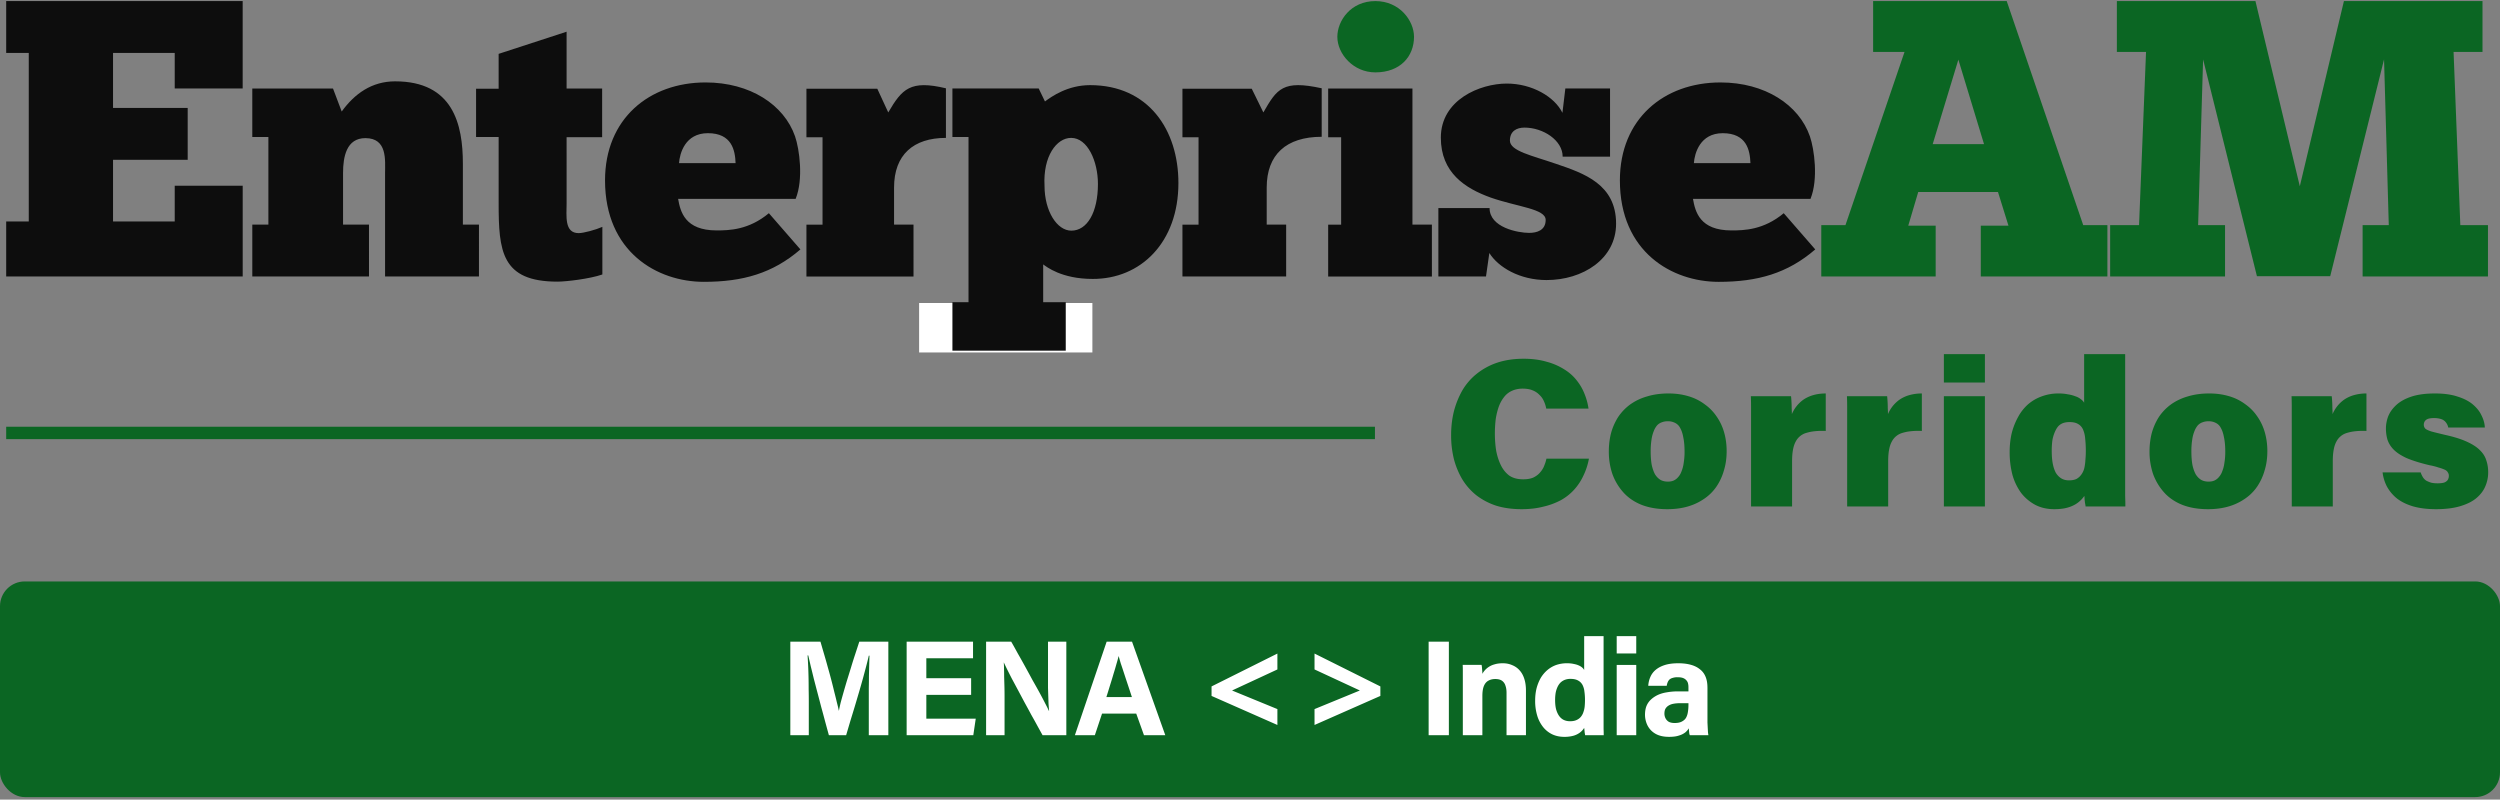 <svg width="272" height="87" fill="none" xmlns="http://www.w3.org/2000/svg"><rect width="100%" height="100%" fill="#808080" stroke="none"/><rect y="63.26" width="272" height="23.465" rx="2.693" fill="#0B6623"/><path d="M94.525 79.992v-5.14c.01-.453.015-.892.015-1.315a338.994 338.994 0 01.06-2.2h-.075a36.09 36.09 0 01-.28 1.136c-.108.414-.227.857-.355 1.33-.128.463-.266.945-.413 1.448-.148.502-.3 1.019-.458 1.55a249.9 249.9 0 01-.488 1.596l-.472 1.595h-1.876c-.128-.463-.261-.95-.4-1.462a122.22 122.22 0 00-.427-1.58c-.138-.532-.276-1.06-.414-1.581-.138-.522-.27-1.03-.399-1.522-.118-.492-.231-.955-.34-1.388a162.38 162.38 0 00-.266-1.152h-.073c.02.295.039.645.059 1.048.02.394.034.818.044 1.27.01.444.015.902.015 1.374.01.463.015.911.015 1.345v3.648h-2.01V69.815h3.28c.128.443.26.9.399 1.373.138.463.27.931.399 1.404a62.597 62.597 0 01.709 2.703c.108.413.201.793.28 1.137.089.335.158.63.207.886h.015c.04-.216.098-.492.177-.827.089-.335.192-.709.31-1.122.118-.414.246-.852.384-1.315.148-.473.296-.95.444-1.433.147-.492.3-.975.457-1.447l.444-1.36h3.16v10.178h-2.127zm11.134-6.204v1.817h-4.874v2.585h5.376l-.266 1.802h-7.252V69.815h7.223v1.802h-5.081v2.171h4.874zm3.637 6.204h-2.009V69.815h2.733c.217.374.453.797.709 1.27.266.463.537.945.813 1.448.275.502.546 1 .812 1.492.276.482.532.94.768 1.373.236.434.438.818.606 1.152.177.335.305.596.384.783h.029a58.277 58.277 0 01-.059-.724l-.029-.841a896.8 896.8 0 01-.03-.931v-5.022h1.994v10.177h-2.585l-.546-.99a58.875 58.875 0 00-.68-1.225 96.94 96.94 0 00-.738-1.36l-.724-1.359c-.236-.443-.458-.856-.665-1.24a121.32 121.32 0 01-.517-1.02c-.147-.305-.261-.541-.34-.709h-.014c.019.178.029.4.029.665.01.266.015.561.015.886l.03 1.034c.009.365.014.734.014 1.108v4.21zm14.327-2.349h-3.722l-.783 2.35h-2.172l3.457-10.178h2.762l3.619 10.177h-2.319l-.842-2.349zm-3.25-1.802h2.777c-.177-.541-.339-1.034-.487-1.477-.148-.443-.281-.847-.399-1.211a58.98 58.98 0 00-.325-.975 24.208 24.208 0 01-.222-.783h-.014c-.059.246-.138.532-.237.857a26.86 26.86 0 01-.31 1.049c-.108.374-.231.778-.369 1.211-.128.423-.266.867-.414 1.33zm18.607 3.036l-7.164-3.16v-1.035l7.164-3.575v1.729l-4.933 2.29 4.933 2.023v1.728zm4.04-1.728l4.933-2.024-4.933-2.29v-1.728l7.164 3.575v1.034l-7.164 3.161V77.15zm12.415-7.334h2.201v10.177h-2.201V69.815zm3.72 10.177v-7.031c0-.217-.005-.424-.015-.62h2.053c.02.069.035.167.045.295l.029.37c.01.127.015.23.015.31.059-.119.143-.242.251-.37a2.147 2.147 0 011.078-.665c.256-.078.552-.118.887-.118.384 0 .728.07 1.034.207.315.128.581.315.797.561.227.247.399.557.517.931.118.364.178.788.178 1.27v4.86h-2.113V75.37c0-.296-.039-.552-.118-.768a.99.99 0 00-.369-.532c-.178-.128-.424-.192-.739-.192-.295 0-.551.064-.768.192-.207.118-.364.31-.473.576-.108.266-.162.63-.162 1.093v4.254h-2.127zm13.202-10.783h2.112v10.089c.01.226.015.458.015.694h-2.023a3.677 3.677 0 00-.045-.266l-.029-.295a3.76 3.76 0 00-.03-.236 1.808 1.808 0 01-.473.517 2.155 2.155 0 01-.709.34 3.624 3.624 0 01-.989.117c-.483 0-.921-.093-1.315-.28a2.864 2.864 0 01-.99-.798 3.71 3.71 0 01-.635-1.24 5.533 5.533 0 01-.221-1.626c0-.462.049-.9.147-1.314a4.8 4.8 0 01.443-1.123c.197-.335.439-.625.724-.871a3.05 3.05 0 01.96-.562 3.595 3.595 0 011.197-.192c.276 0 .517.025.724.074.216.04.399.094.546.163a1.4 1.4 0 01.384.236.802.802 0 01.207.266v-3.693zm-1.492 4.653a1.66 1.66 0 00-.605.103 1.467 1.467 0 00-.473.296 1.681 1.681 0 00-.325.473 2.772 2.772 0 00-.207.65 4.924 4.924 0 00-.059.797c0 .365.035.69.103.975.079.286.188.527.325.724.138.197.306.345.503.443.206.099.438.148.694.148.285 0 .522-.045.709-.133.197-.089.354-.207.473-.355.128-.157.221-.335.28-.532.069-.197.114-.403.133-.62.02-.226.03-.448.03-.665 0-.325-.02-.625-.059-.9a2.047 2.047 0 00-.207-.74 1.16 1.16 0 00-.488-.487c-.206-.118-.482-.177-.827-.177zm5.031 6.13v-7.651h2.127v7.651h-2.127zm0-8.892v-1.891h2.127v1.89h-2.127zm9.875 3.707v3.796l.03.606.029.502c.02.138.035.232.045.281h-2.024a1.407 1.407 0 01-.059-.207l-.03-.295a3.307 3.307 0 01-.014-.251 1.945 1.945 0 01-.384.443 1.994 1.994 0 01-.68.34c-.276.098-.64.147-1.093.147-.611 0-1.113-.118-1.507-.354a2.174 2.174 0 01-.842-.901 2.637 2.637 0 01-.266-1.138c0-.354.05-.664.148-.93.109-.276.266-.512.473-.71.217-.206.468-.378.753-.516.296-.138.63-.237 1.005-.296a7.115 7.115 0 011.255-.103h1.093v-.458c0-.138-.014-.27-.044-.399a.754.754 0 00-.177-.34.862.862 0 00-.355-.25c-.147-.06-.349-.09-.605-.09a1.64 1.64 0 00-.547.075.86.86 0 00-.34.177.928.928 0 00-.192.295 1.597 1.597 0 00-.103.384h-2.009c.02-.334.094-.65.222-.945.128-.305.32-.566.576-.783.266-.226.6-.404 1.004-.532s.896-.192 1.477-.192c.503 0 .951.055 1.344.163.394.108.724.27.99.487.276.207.483.478.621.813.137.325.206.719.206 1.181zm-2.068 1.906v-.207h-.856c-.325 0-.601.025-.828.074a1.47 1.47 0 00-.531.222.966.966 0 00-.311.354c-.059.138-.088.3-.088.487 0 .178.039.345.118.503a.952.952 0 00.354.384c.168.088.38.133.636.133.334 0 .6-.054.797-.163.207-.108.36-.25.458-.428.099-.187.163-.394.192-.62.04-.237.059-.483.059-.74z" fill="#fff"/><g clip-path="url(#z3h1uv7gca)"><path fill="#fff" d="M99.999 32.963h18.852v5.386H99.999z"/><path d="M.673.118v5.643H3.13v18.337H.673v5.983h25.732v-9.874H19.01v3.891h-6.712v-6.712h8.123v-5.643h-8.123V5.761h6.712v3.867h7.393V.118H.674zm39.473 29.964V24.44h-2.822v-5.618c0-1.751.365-3.794 2.432-3.794 2.408 0 2.14 2.408 2.14 3.794v11.26h10.215V24.44h-1.75V17.8c0-4.28-1.07-8.95-7.37-8.95-2.554 0-4.426 1.363-5.813 3.284l-.948-2.505h-8.78v5.277h1.751v9.534h-1.75v5.642h12.695zm11.65-20.453v5.277h2.456v7.2c0 5.204.292 8.536 6.396 8.536.925 0 3.478-.292 4.889-.779v-5.18c-.705.316-2.043.681-2.578.681-1.58 0-1.313-1.873-1.313-3.259V14.93h3.867v-5.3h-3.867V3.45l-7.394 2.41v3.794h-2.456V9.63zm28.186 8.121h-6.105c.074-1.046.657-3.26 3.138-3.26 2.602 0 2.967 1.849 3.016 3.26m6.542 3.866c.851-2.115.413-5.374-.073-6.785-1.192-3.43-4.888-5.861-9.728-5.861-6.153 0-10.945 3.964-10.945 10.652 0 7.807 5.691 11.042 10.75 11.042 4.232 0 7.49-.924 10.507-3.527l-3.43-3.94c-2.188 1.824-4.304 1.873-5.69 1.873-3.43 0-3.94-2.019-4.184-3.43h12.793v-.024zm12.817 8.468V24.44h-2.116v-4.037c0-3.575 2.116-5.4 5.643-5.4V9.607c-3.867-.924-4.767.048-6.275 2.626L95.45 9.654h-7.71v5.278h1.752v9.51H87.74v5.642h11.65zm20.065-10.072c0 3.09-1.167 5.083-2.894 5.083-1.556 0-2.918-2.115-2.918-4.888-.171-3.21 1.313-5.205 2.894-5.205 1.8 0 2.918 2.554 2.918 5.01zm8.756-.097c0-5.788-3.259-10.652-9.607-10.652-2.432 0-4.159 1.216-4.913 1.775l-.681-1.41h-9.387v5.277h1.751v17.973h-1.751v5.278h12.33v-5.278h-2.456v-4.11c.34.243 1.994 1.58 5.375 1.58 5.229.025 9.339-3.964 9.339-10.433zm27.579 10.168V24.44h-2.116V9.63h-9.169v5.302h1.411v9.51h-1.411v5.642h11.285z" fill="#0D0D0D"/><path d="M145.503 4.008c0 1.849 1.727 3.867 4.135 3.867 2.723 0 4.207-1.75 4.207-3.867 0-1.75-1.556-3.89-4.207-3.89-2.676 0-4.135 2.14-4.135 3.89z" fill="#0B6623"/><path d="M156.495 30.08h5.181l.364-2.553c.973 1.556 3.308 2.943 6.226 2.943 3.94 0 7.564-2.287 7.564-6.13 0-4.28-3.453-5.471-6.542-6.517-2.602-.9-5.01-1.386-5.01-2.53 0-1.02.729-1.41 1.581-1.41 2.043 0 4.159 1.386 4.159 3.162h5.155V9.627h-4.864l-.316 2.65c-.851-1.75-3.307-3.185-6.056-3.185-2.894 0-7.174 1.75-7.174 5.885 0 3.819 2.651 5.521 5.423 6.518 2.919 1.022 5.983 1.216 5.983 2.432 0 1.143-.973 1.411-1.8 1.411-1.216 0-4.304-.584-4.304-2.7h-5.57v7.442zm33.83-12.33h-6.031c.073-1.045.657-3.258 3.137-3.258 2.603 0 2.967 1.848 3.016 3.258m6.542 3.867c.852-2.116.414-5.374-.073-6.785-1.191-3.43-4.888-5.861-9.728-5.861-6.153 0-10.944 3.964-10.944 10.652 0 7.807 5.691 11.042 10.749 11.042 4.232 0 7.491-.924 10.507-3.527l-3.429-3.94c-2.189 1.824-4.305 1.873-5.691 1.873-3.429 0-3.94-2.019-4.183-3.43h12.792v-.024zm-57.055 8.467V24.44h-2.116v-4.037c0-3.575 2.116-5.52 5.983-5.52V9.605c-4.231-.924-4.864.048-6.347 2.626l-1.265-2.578h-7.539v5.278h1.751v9.51h-1.751v5.642h11.284z" fill="#0D0D0D"/><path d="M215.51 30.081V24.55h3.01l-1.139-3.66h-8.677l-1.084 3.66h2.982v5.532h-12.446v-5.586h2.63l6.427-18.845h-3.417V.118h14.534l8.325 24.377h2.63v5.586H215.51zm-2.44-23.59l-2.793 9.192h5.586L213.07 6.49zm43.982 23.59v-5.586h2.847l-.515-18.032-5.857 23.591h-7.972l-5.857-23.59-.542 18.031h2.928v5.586h-12.5v-5.586h3.145l.76-18.845h-3.173V.118h15.076l4.827 20.147 4.8-20.147h15.076V5.65h-3.146l.733 18.845h3.172v5.586h-13.802z" fill="#0B6623"/></g><path fill="#0B6623" d="M.673 46.429h148.921v1.347H.673zm165.038 5.72c.473 0 .854-.07 1.144-.206.305-.153.549-.344.733-.573.198-.229.343-.473.435-.732a3.99 3.99 0 00.228-.733h4.624a7.142 7.142 0 01-.595 1.832 6.051 6.051 0 01-1.007 1.533 5.681 5.681 0 01-1.442 1.145 7.744 7.744 0 01-1.923.71c-.702.183-1.488.274-2.358.274-1.037 0-1.968-.13-2.792-.389a7.24 7.24 0 01-2.129-1.122 6.682 6.682 0 01-1.534-1.74 8.72 8.72 0 01-.916-2.22 10.85 10.85 0 01-.297-2.586c0-.9.099-1.755.297-2.564a9.452 9.452 0 01.916-2.29 6.564 6.564 0 011.557-1.808 7.265 7.265 0 012.22-1.213c.855-.29 1.824-.435 2.907-.435.916 0 1.74.107 2.472.32a6.888 6.888 0 011.923.825c.55.335 1.007.74 1.374 1.213.366.458.648.946.847 1.465a6.63 6.63 0 01.435 1.602h-4.601a3.065 3.065 0 00-.252-.801 1.933 1.933 0 00-.481-.687 2.048 2.048 0 00-.755-.503c-.29-.122-.649-.183-1.076-.183-.443 0-.84.084-1.191.251a2.173 2.173 0 00-.847.687c-.229.29-.419.641-.572 1.053a7.7 7.7 0 00-.32 1.328 12.767 12.767 0 00-.092 1.58c0 .625.046 1.235.137 1.83.107.58.275 1.107.504 1.58.229.473.534.855.916 1.145.396.274.9.412 1.511.412zm15.83-9.34c.778 0 1.495.1 2.151.298a5.442 5.442 0 011.763.87c.519.366.954.808 1.305 1.327.366.519.641 1.099.824 1.74.183.64.275 1.32.275 2.037 0 .763-.1 1.465-.298 2.106a6.043 6.043 0 01-.801 1.74 4.998 4.998 0 01-1.328 1.328 6.04 6.04 0 01-1.785.847c-.672.198-1.42.297-2.244.297-1.068 0-2.007-.16-2.815-.48-.794-.321-1.45-.771-1.969-1.351a6.108 6.108 0 01-1.19-1.992 7.543 7.543 0 01-.389-2.449c0-.717.083-1.396.251-2.037a6.426 6.426 0 01.779-1.74 5.49 5.49 0 011.304-1.35 5.986 5.986 0 011.832-.87c.702-.214 1.48-.321 2.335-.321zm-.092 3.022c-.229 0-.443.038-.641.114a1.29 1.29 0 00-.504.32 2.144 2.144 0 00-.366.619 3.913 3.913 0 00-.252.938 7.899 7.899 0 00-.091 1.282c0 .565.038 1.06.114 1.488.092.412.214.755.367 1.03.167.26.366.458.595.595.229.122.496.183.801.183.229 0 .435-.038.618-.114a1.41 1.41 0 00.504-.39c.152-.167.274-.38.366-.64a3.66 3.66 0 00.229-.916 6.99 6.99 0 00.091-1.19c0-.61-.045-1.13-.137-1.557-.076-.427-.191-.77-.343-1.03a1.2 1.2 0 00-.55-.55 1.678 1.678 0 00-.801-.182zm9.066 9.27V44.206c0-.381-.008-.747-.023-1.098h4.372c.016.122.031.305.046.549.015.229.023.473.023.733.015.259.023.48.023.663a3.72 3.72 0 011.236-1.556 3.686 3.686 0 011.076-.504c.412-.122.87-.183 1.373-.183v4.075c-.839-.03-1.533.038-2.083.206a1.88 1.88 0 00-1.19.961c-.26.473-.389 1.183-.389 2.129v4.922h-4.464zm10.456 0V44.206c0-.381-.008-.747-.023-1.098h4.372c.015.122.03.305.046.549.015.229.023.473.023.733.015.259.023.48.023.663.122-.29.282-.564.48-.824.214-.274.466-.519.756-.732a3.673 3.673 0 011.076-.504 4.819 4.819 0 011.373-.183v4.075c-.839-.03-1.534.038-2.083.206a1.88 1.88 0 00-1.19.961c-.26.473-.39 1.183-.39 2.129v4.922h-4.463zm10.522 0V43.108h4.464v11.995h-4.464zm0-13.482v-3.09h4.464v3.09h-4.464zm15.261-3.09h4.464V53.98c.015.397.023.77.023 1.122h-4.327a4.283 4.283 0 00-.068-.39l-.046-.412c0-.137-.008-.251-.023-.343a3.12 3.12 0 01-.733.755c-.29.214-.641.382-1.053.504-.412.122-.908.183-1.487.183-.779 0-1.473-.16-2.084-.48a4.822 4.822 0 01-1.533-1.305 6.2 6.2 0 01-.939-1.969 9.819 9.819 0 01-.297-2.472c0-.733.076-1.42.229-2.06a7.35 7.35 0 01.686-1.74 5.06 5.06 0 011.076-1.374 4.72 4.72 0 011.488-.87 5.202 5.202 0 011.854-.32c.367 0 .695.03.985.092.305.045.572.114.801.206.244.076.45.183.618.32.168.122.29.252.366.39v-5.289zm-1.602 7.393c-.26 0-.496.038-.71.115a1.37 1.37 0 00-.526.366c-.138.168-.26.382-.367.64a3.95 3.95 0 00-.251.87 8.502 8.502 0 00-.069 1.145c0 .534.038 1 .114 1.397.077.396.191.732.344 1.007.168.26.366.458.595.595.229.137.503.206.824.206.336 0 .61-.053.824-.16.214-.122.389-.282.526-.48.153-.215.26-.451.321-.71a5.19 5.19 0 00.114-.87c.031-.306.046-.626.046-.962 0-.503-.023-.946-.068-1.328a3.077 3.077 0 00-.229-1.007 1.284 1.284 0 00-.55-.618c-.229-.137-.542-.206-.938-.206zm15.217-3.113c.778 0 1.495.1 2.152.298a5.437 5.437 0 011.762.87c.519.366.954.808 1.305 1.327.366.519.641 1.099.824 1.74.183.64.275 1.32.275 2.037 0 .763-.099 1.465-.298 2.106a6.043 6.043 0 01-.801 1.74 4.983 4.983 0 01-1.328 1.328 6.028 6.028 0 01-1.785.847c-.672.198-1.419.297-2.243.297-1.069 0-2.007-.16-2.816-.48-.794-.321-1.45-.771-1.969-1.351a6.125 6.125 0 01-1.19-1.992 7.57 7.57 0 01-.389-2.449c0-.717.084-1.396.252-2.037a6.42 6.42 0 01.778-1.74c.351-.519.786-.97 1.305-1.35a5.97 5.97 0 011.831-.87c.702-.214 1.48-.321 2.335-.321zm-.092 3.022c-.229 0-.442.038-.641.114a1.28 1.28 0 00-.503.32 2.1 2.1 0 00-.366.619 3.913 3.913 0 00-.252.938 7.89 7.89 0 00-.092 1.282c0 .565.038 1.06.115 1.488.091.412.213.755.366 1.03.168.26.366.458.595.595.229.122.496.183.801.183.229 0 .435-.038.618-.114.199-.092.367-.221.504-.39a1.86 1.86 0 00.366-.64 3.66 3.66 0 00.229-.916c.061-.35.092-.748.092-1.19 0-.61-.046-1.13-.138-1.557-.076-.427-.19-.77-.343-1.03a1.198 1.198 0 00-.549-.55 1.679 1.679 0 00-.802-.182zm9.066 9.27V44.206c0-.381-.007-.747-.023-1.098h4.373c.015.122.03.305.045.549.016.229.023.473.023.733.016.259.023.48.023.663a3.72 3.72 0 011.236-1.556 3.686 3.686 0 011.076-.504 4.83 4.83 0 011.374-.183v4.075c-.84-.03-1.534.038-2.083.206a1.88 1.88 0 00-1.191.961c-.259.473-.389 1.183-.389 2.129v4.922h-4.464zm15.833-2.517c.29 0 .526-.023.709-.07a.819.819 0 00.412-.274.843.843 0 00.138-.48.61.61 0 00-.115-.367c-.061-.122-.175-.221-.343-.297a4.667 4.667 0 00-.664-.23 6.958 6.958 0 00-.984-.251c-1.023-.244-1.854-.504-2.495-.778-.626-.29-1.099-.603-1.42-.939a2.797 2.797 0 01-.663-1.076 4.473 4.473 0 01-.161-1.213c0-.443.084-.885.252-1.328.183-.442.473-.847.87-1.213.412-.381.961-.687 1.648-.916.687-.229 1.541-.343 2.564-.343.977 0 1.801.114 2.472.343.687.214 1.244.504 1.671.87.427.367.74.77.939 1.214.213.427.328.854.343 1.281h-3.983a1.127 1.127 0 00-.114-.343 1.32 1.32 0 00-.252-.343 1.092 1.092 0 00-.458-.252 2.52 2.52 0 00-.733-.092c-.274 0-.496.03-.663.092a.696.696 0 00-.344.275.725.725 0 00-.091.366c0 .152.053.29.16.412.122.107.351.214.687.32.351.092.847.214 1.488.367.961.213 1.739.457 2.334.732.611.275 1.084.58 1.42.916.351.336.587.71.709 1.121.138.397.206.832.206 1.305a3.78 3.78 0 01-.32 1.534c-.199.473-.527.9-.984 1.282-.443.366-1.031.656-1.763.87-.717.213-1.587.32-2.61.32-.976 0-1.823-.107-2.541-.32-.702-.214-1.281-.504-1.739-.87a4.344 4.344 0 01-1.076-1.305 4.549 4.549 0 01-.458-1.51h4.143c.061.182.138.35.229.503.092.152.214.282.366.389.168.091.351.168.55.229.198.046.42.069.664.069z"/><defs><clipPath id="z3h1uv7gca"><path fill="#fff" transform="translate(.673)" d="M0 0h270.018v38.349H0z"/></clipPath></defs></svg>